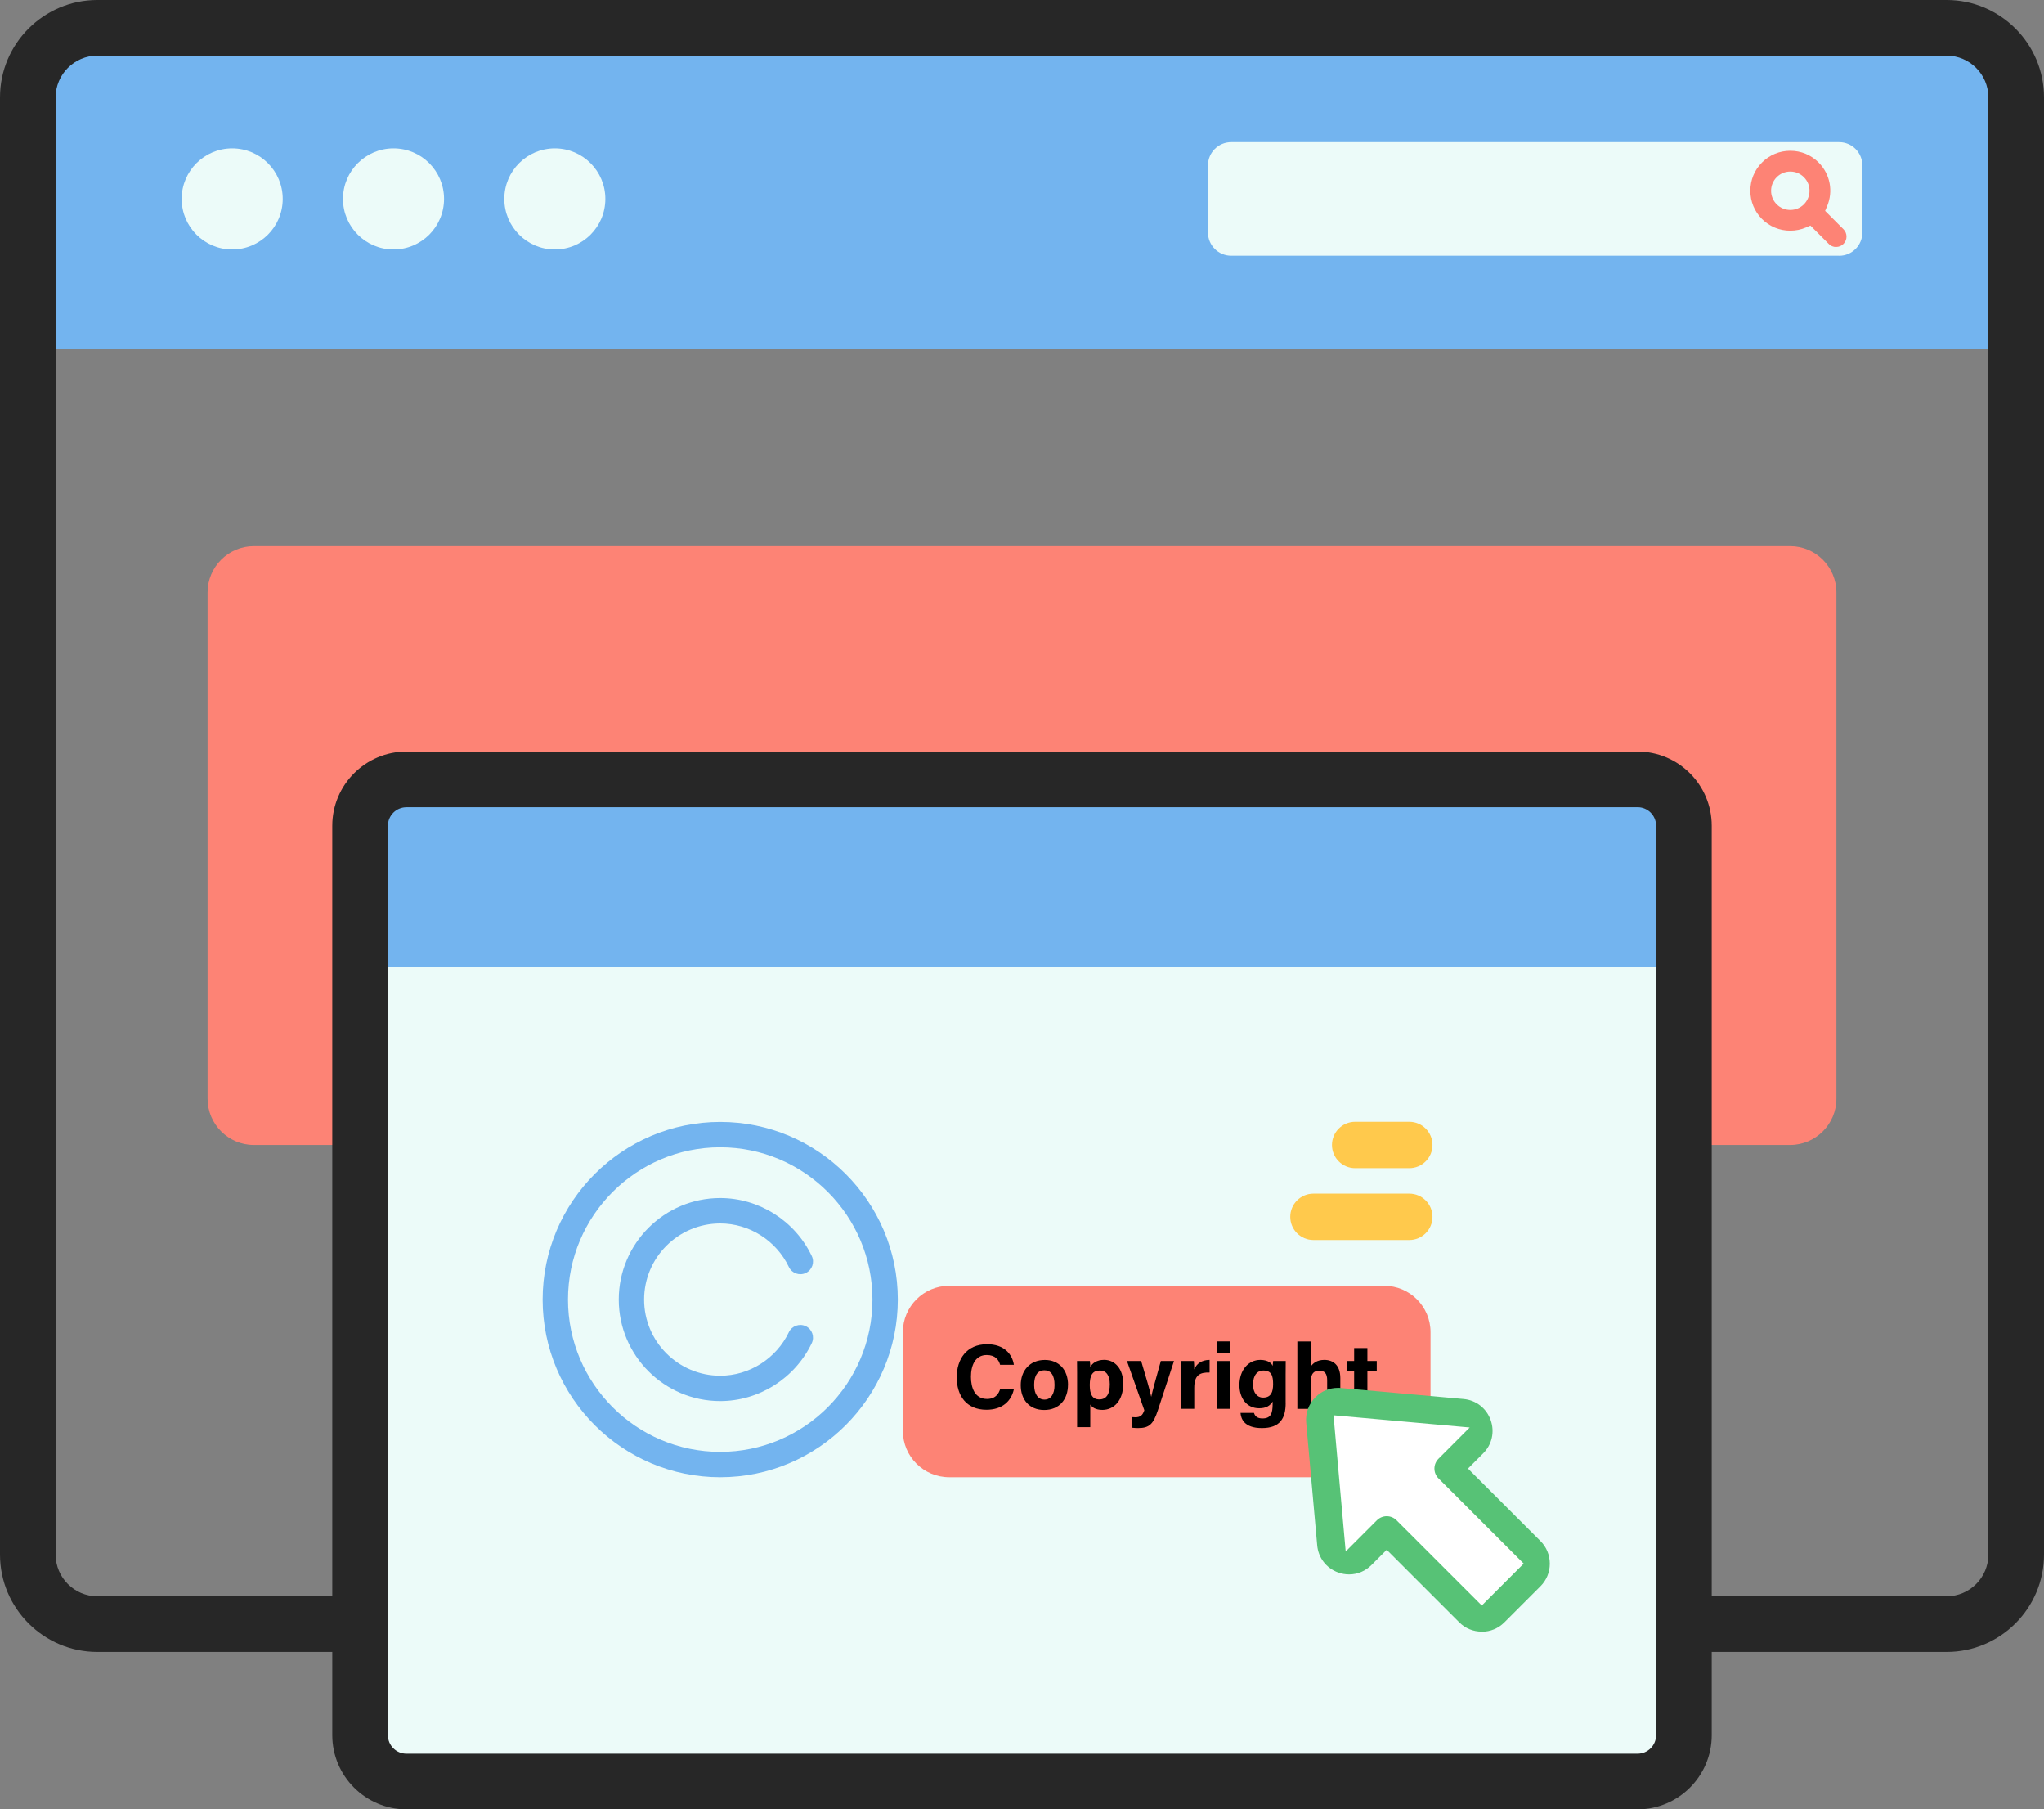 <?xml version="1.0" encoding="UTF-8"?><svg id="Layer_1" xmlns="http://www.w3.org/2000/svg" viewBox="0 0 440.94 390.22"><rect x="0" y="0" width="440.94" height="390.22" fill="#808080" stroke="none"/><g><path d="M386.16,246.94H54.78c-5.52,0-10-4.48-10-10V127.79c0-5.52,4.48-10,10-10H386.16c5.52,0,10,4.48,10,10v109.15c0,5.52-4.48,10-10,10h0Z" style="fill:#fd8375;"/><path d="M434.94,75.31V21c0-8.28-6.72-15-15-15H21c-8.28,0-15,6.72-15,15v54.31H434.94Z" style="fill:#73b4ef;"/></g><g><g><circle cx="50.09" cy="42.9" r="10.9" style="fill:#ecfbf9;"/><circle cx="84.89" cy="42.9" r="10.9" style="fill:#ecfbf9;"/><circle cx="119.69" cy="42.9" r="10.9" style="fill:#ecfbf9;"/></g><path d="M396.75,55.15h-131.15c-2.77,0-5.01-2.24-5.01-5.01v-14.47c0-2.77,2.24-5.01,5.01-5.01h131.15c2.76,0,5,2.24,5,5v14.5c0,2.76-2.24,5-5,5h0Z" style="fill:#ecfbf9;"/><path d="M396.09,53.27c-.6,0-1.16-.23-1.58-.66l-3.96-3.96-.93,.4c-1.09,.47-2.24,.7-3.42,.7-2.3,0-4.46-.89-6.09-2.51-1.63-1.63-2.52-3.79-2.52-6.1s.89-4.47,2.52-6.1c1.63-1.63,3.79-2.52,6.1-2.52s4.47,.89,6.1,2.52c2.51,2.51,3.22,6.24,1.81,9.51l-.4,.93,3.96,3.96c.87,.87,.87,2.29,0,3.16-.42,.42-.98,.66-1.58,.66Zm-9.88-16.27c-1.11,0-2.15,.43-2.93,1.21-1.62,1.62-1.62,4.25,0,5.86,.78,.78,1.82,1.21,2.93,1.21s2.15-.43,2.93-1.21c1.62-1.62,1.62-4.25,0-5.86-.78-.78-1.82-1.21-2.93-1.21Z" style="fill:#fd8375;"/></g><g><g><path d="M353.26,384.21H87.68c-5.52,0-10-4.48-10-10V178.09c0-5.52,4.48-10,10-10H353.26c5.52,0,10,4.48,10,10v196.12c0,5.52-4.48,10-10,10Z" style="fill:#ecfbf9;"/><path d="M363.26,208.61H77.68v-30.51c0-5.52,4.48-10,10-10H353.26c5.52,0,10,4.48,10,10v30.51Z" style="fill:#73b4ef;"/></g><path d="M87.68,390.22c-8.82,0-16-7.18-16-16v-17.95H21c-11.58,0-21-9.42-21-21V21C0,9.42,9.42,0,21,0H419.94c11.58,0,21,9.42,21,21V335.27c0,11.58-9.42,21-21,21h-50.68v17.95c0,8.82-7.18,16-16,16H87.68Zm0-216.12c-2.21,0-4,1.79-4,4v196.12c0,2.21,1.79,4,4,4H353.26c2.21,0,4-1.79,4-4V178.09c0-2.21-1.79-4-4-4H87.68Zm332.26,170.17c4.96,0,9-4.04,9-9V21c0-4.96-4.04-9-9-9H21c-4.96,0-9,4.04-9,9V335.27c0,4.96,4.04,9,9,9h50.68V178.09c0-8.82,7.18-16,16-16H353.26c8.82,0,16,7.18,16,16v166.17h50.68Z" style="fill:#272727;"/></g><path d="M298.6,318.59h-93.83c-5.52,0-10-4.48-10-10v-21.29c0-5.52,4.48-10,10-10h93.83c5.52,0,10,4.48,10,10v21.29c0,5.52-4.48,10-10,10Z" style="fill:#fd8375;"/><path d="M315.43,304.7l-26.46-2.37c-2.41-.22-4.43,1.8-4.21,4.21l2.37,26.46c.29,3.28,4.28,4.73,6.61,2.4l5.4-5.4,17.76,17.76c1.52,1.52,3.97,1.52,5.49,0l7.8-7.8c1.52-1.52,1.52-3.97,0-5.49l-17.76-17.76,5.4-5.4c2.33-2.33,.88-6.32-2.4-6.61h0Z" style="fill:#fff;"/><g><g><path d="M218.72,299.61c-.55,2.56-2.48,4.43-5.92,4.43-4.36,0-6.41-3.08-6.41-6.99s2.12-7.14,6.56-7.14c3.66,0,5.43,2.15,5.77,4.44h-2.97c-.29-1.06-1.02-2.11-2.89-2.11-2.45,0-3.4,2.2-3.4,4.7,0,2.32,.82,4.77,3.48,4.77,1.94,0,2.55-1.3,2.81-2.1h2.99Z"/><path d="M230.39,298.67c0,3.12-1.87,5.42-5.13,5.42s-5.06-2.28-5.06-5.36,1.92-5.43,5.2-5.43c3.04,0,5,2.14,5,5.37Zm-7.3,.02c0,1.98,.85,3.16,2.23,3.16s2.17-1.18,2.17-3.14c0-2.16-.79-3.18-2.21-3.18-1.32,0-2.19,.98-2.19,3.16Z"/><path d="M235.2,302.93v4.86h-2.84v-11.78c0-.83,0-1.66-.02-2.49h2.77c.04,.27,.09,.91,.09,1.28,.44-.76,1.36-1.52,3-1.52,2.32,0,4.11,1.94,4.11,5.14,0,3.64-2,5.65-4.5,5.65-1.46,0-2.21-.55-2.61-1.15Zm4.21-4.39c0-1.89-.76-2.96-2.12-2.96-1.62,0-2.2,1.04-2.2,3.12,0,1.97,.53,3.11,2.07,3.11s2.25-1.17,2.25-3.27Z"/><path d="M246.18,293.53c1.07,3.56,1.99,6.73,2.16,7.69h.02c.22-1.04,.83-3.35,2.06-7.69h2.84l-3.47,10.61c-.99,2.97-1.81,3.85-4.29,3.85-.25,0-.84-.02-1.34-.08v-2.29c.19,.02,.51,.04,.74,.04,1.05,0,1.58-.37,1.96-1.51l-3.75-10.63h3.06Z"/><path d="M254.77,296.33c0-1.02,0-1.93-.02-2.8h2.8c.04,.23,.08,1.25,.08,1.81,.46-1.18,1.56-2.04,3.31-2.05v2.72c-2.07-.05-3.31,.5-3.31,3.33v4.5h-2.86v-7.52Z"/><path d="M262.54,289.3h2.86v2.55h-2.86v-2.55Zm0,4.23h2.86v10.31h-2.86v-10.31Z"/><path d="M277.35,302.59c0,3.31-1.22,5.4-5.13,5.4s-4.51-2.1-4.61-3.27h2.91c.2,.71,.72,1.19,1.82,1.19,1.85,0,2.2-1.13,2.2-3.15v-.49c-.54,.89-1.39,1.45-2.91,1.45-2.72,0-4.26-2.23-4.26-5,0-3.22,1.93-5.43,4.51-5.43,1.77,0,2.51,.83,2.66,1.31,.02-.28,.09-.91,.11-1.08h2.71c-.02,.92-.02,1.97-.02,2.96v6.1Zm-7.04-3.99c0,1.77,.89,2.82,2.15,2.82,1.72,0,2.18-1.18,2.18-2.91s-.31-2.93-2.12-2.93c-1.24,0-2.21,.96-2.21,3.02Z"/><path d="M282.74,289.3v5.45c.45-.67,1.29-1.46,2.95-1.46,1.92,0,3.45,1.14,3.45,3.94v6.62h-2.84v-6.19c0-1.34-.48-2.05-1.67-2.05-1.59,0-1.9,1.18-1.9,2.77v5.47h-2.86v-14.54h2.86Z"/><path d="M290.53,293.53h1.59v-2.79h2.86v2.79h2.02v2.15h-2.02v5.09c0,.78,.24,1.09,1.09,1.09,.16,0,.44,0,.65-.03v1.96c-.57,.19-1.34,.2-1.92,.2-2.01,0-2.68-1.08-2.68-2.88v-5.43h-1.59v-2.15Z"/></g><path d="M319.65,351.89c-1.84,0-3.57-.71-4.86-2.01l-15.64-15.64-3.28,3.28c-1.31,1.31-3.02,2.03-4.83,2.03-.81,0-1.61-.14-2.38-.42-2.54-.92-4.27-3.17-4.51-5.86l-2.37-26.46c-.18-2.04,.54-4.03,1.99-5.48,1.3-1.3,3.02-2.01,4.86-2.01,.21,0,.42,0,.62,.03l26.46,2.37c2.69,.24,4.93,1.97,5.85,4.51,.92,2.54,.31,5.3-1.6,7.21l-3.28,3.28,15.64,15.64c1.3,1.3,2.01,3.02,2.01,4.87s-.71,3.57-2.01,4.87l-7.8,7.8c-1.3,1.3-3.02,2.01-4.87,2.01Zm-20.5-24.89c.8,0,1.55,.31,2.12,.88l18.39,18.38,9.04-9.04-18.38-18.38c-.57-.57-.88-1.32-.88-2.12s.32-1.56,.88-2.12l6.73-6.74-29.38-2.63,2.63,29.38,6.73-6.73c.56-.56,1.33-.88,2.12-.88Z" style="fill:#57c276;"/></g><g><path d="M304.02,251.94h-11.68c-2.76,0-5-2.24-5-5s2.24-5,5-5h11.68c2.76,0,5,2.24,5,5s-2.24,5-5,5Z" style="fill:#ffc94c;"/><path d="M304.02,267.43h-20.68c-2.76,0-5-2.24-5-5s2.24-5,5-5h20.68c2.76,0,5,2.24,5,5s-2.24,5-5,5Z" style="fill:#ffc94c;"/></g><g><path d="M117.06,280.28c0,21.13,17.19,38.31,38.31,38.31s38.31-17.19,38.31-38.31-17.19-38.31-38.31-38.31-38.31,17.19-38.31,38.31Zm71.15,0c0,18.11-14.73,32.84-32.84,32.84s-32.84-14.73-32.84-32.84,14.73-32.84,32.84-32.84,32.84,14.73,32.84,32.84Z" style="fill:#73b4ef;"/><path d="M133.48,280.28c0,12.07,9.82,21.89,21.89,21.89,8.38,0,16.13-4.91,19.75-12.5,.65-1.37,.07-3-1.29-3.65-1.37-.65-3-.07-3.65,1.29-2.72,5.7-8.54,9.39-14.81,9.39-9.06,0-16.42-7.36-16.42-16.42s7.36-16.42,16.42-16.42c6.28,0,12.09,3.69,14.81,9.39,.65,1.36,2.28,1.94,3.65,1.29,1.37-.65,1.94-2.28,1.29-3.65-3.62-7.6-11.37-12.51-19.75-12.51-12.07,0-21.89,9.82-21.89,21.89Z" style="fill:#73b4ef;"/></g></svg>